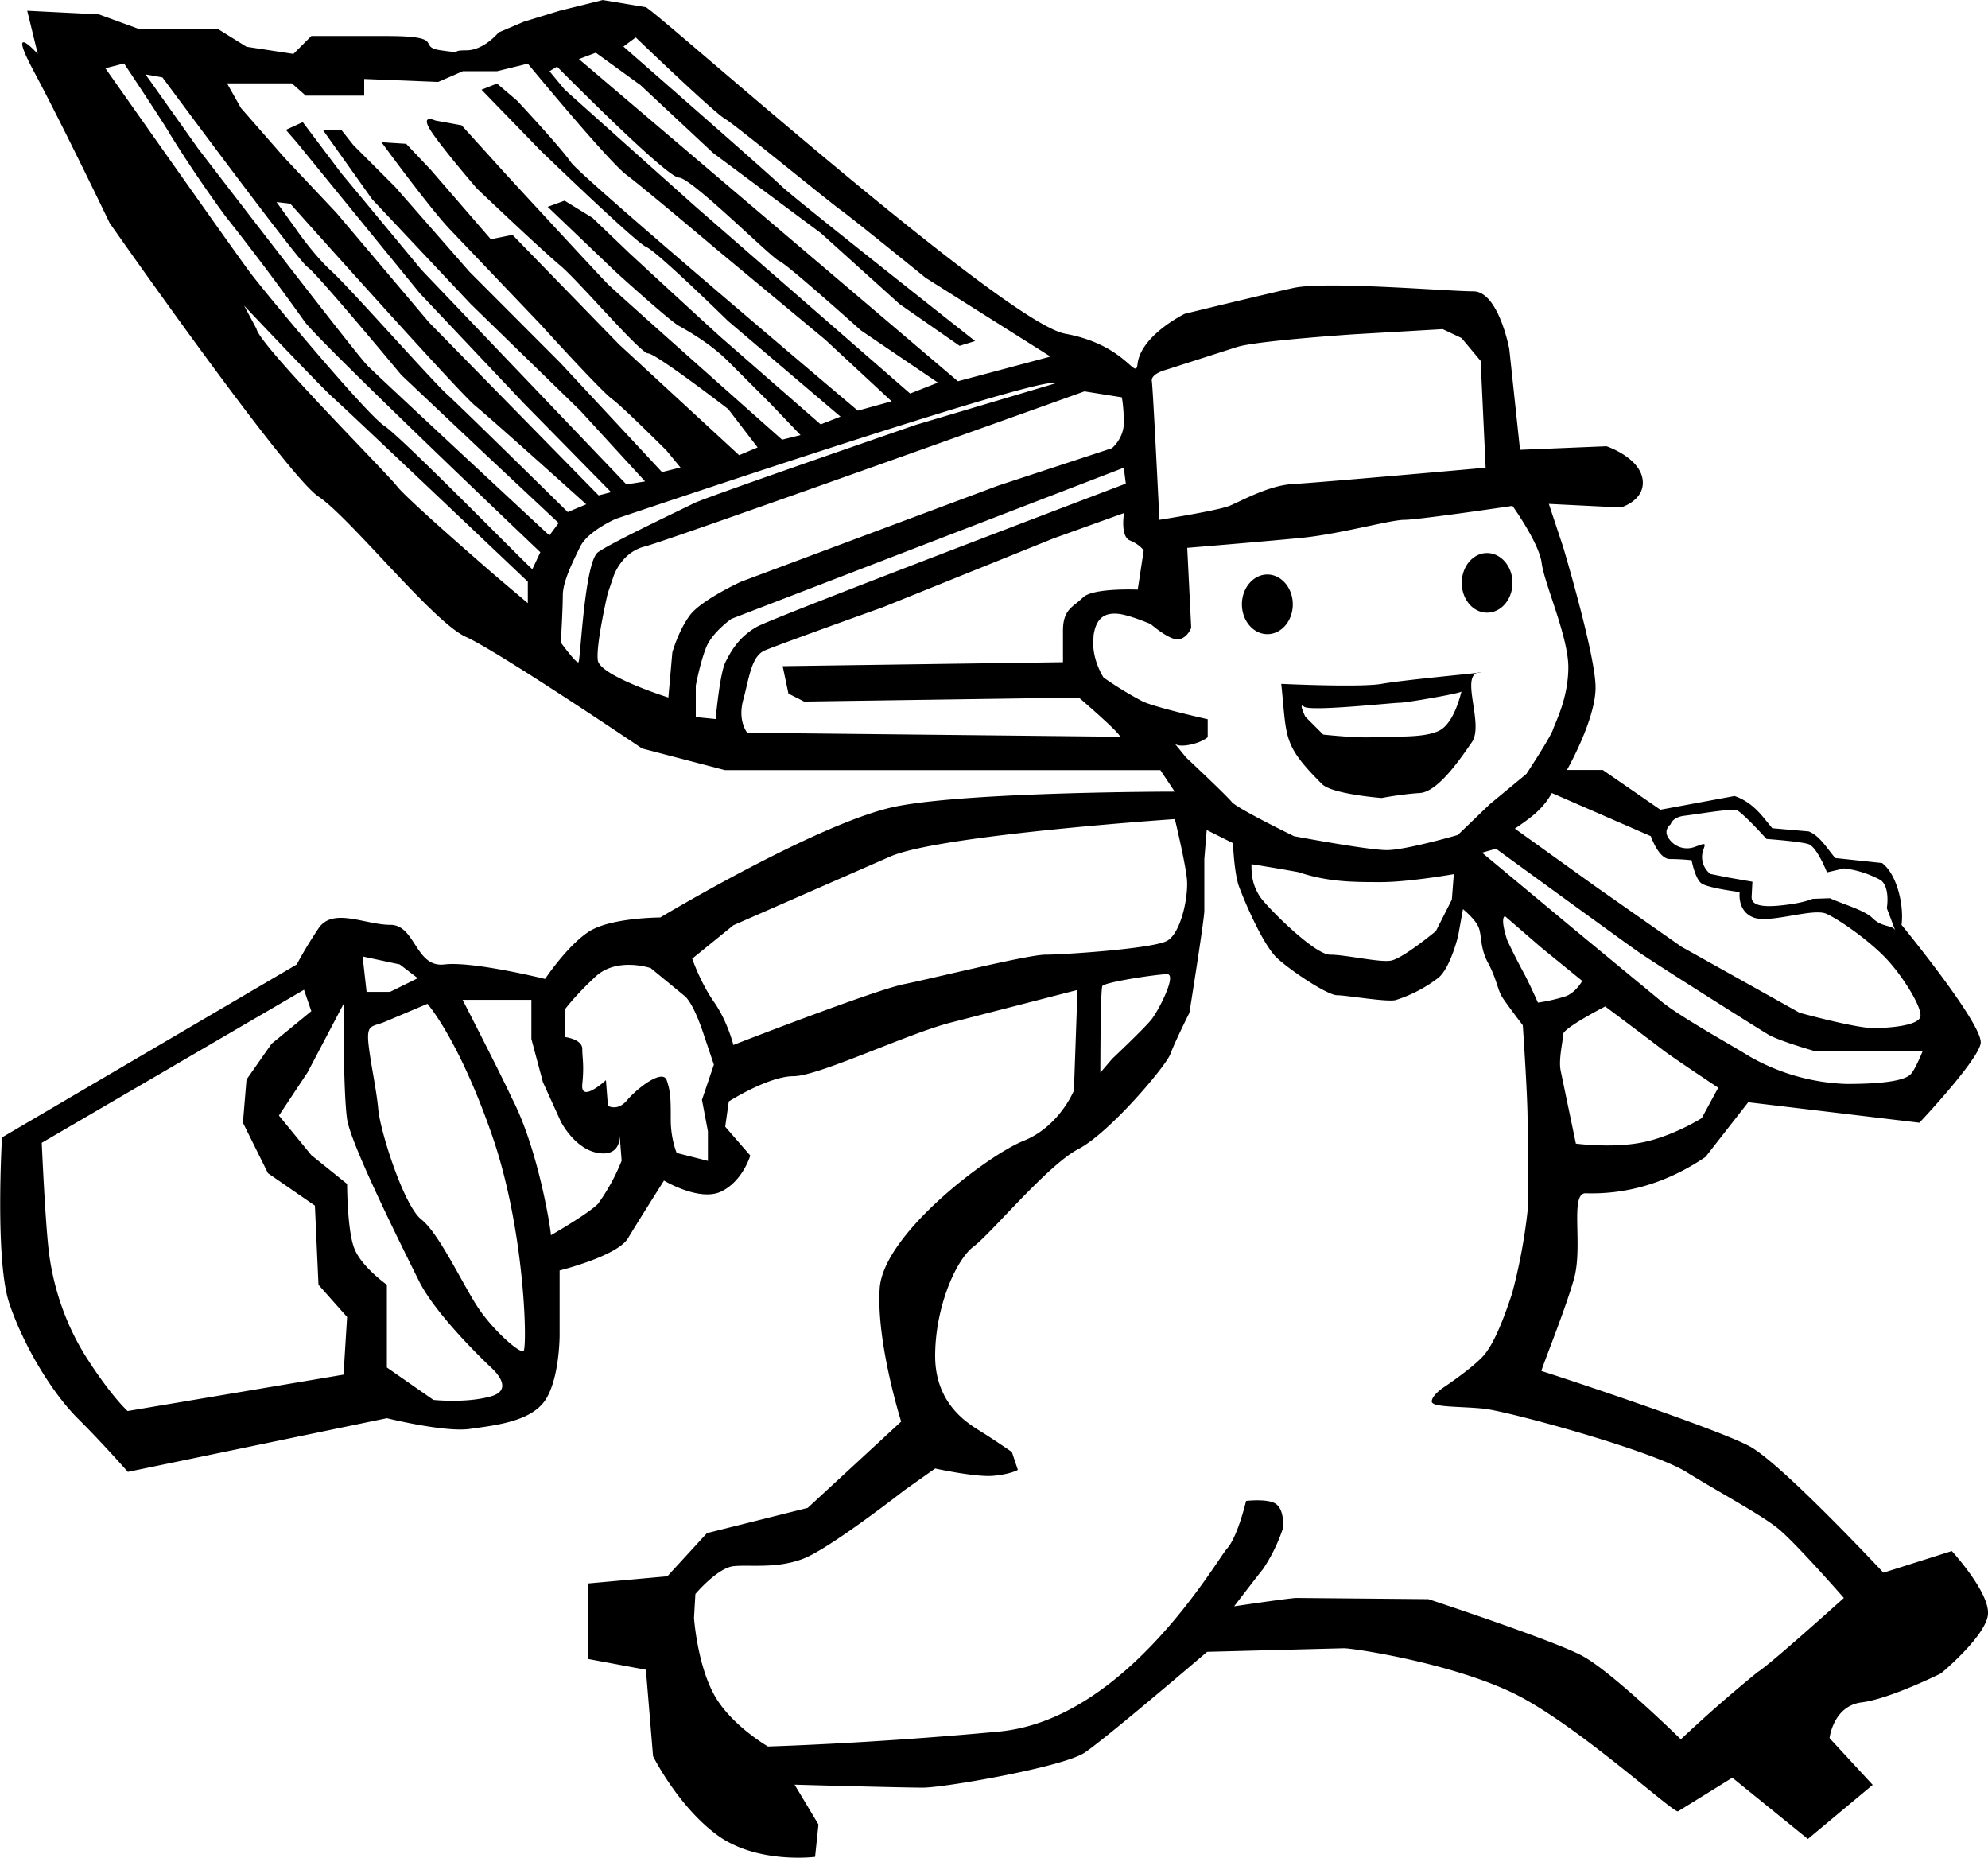 <svg xmlns="http://www.w3.org/2000/svg" width="960" height="896.868" shape-rendering="geometricPrecision" text-rendering="geometricPrecision" image-rendering="optimizeQuality" fill-rule="evenodd" clip-rule="evenodd" viewBox="0 0 10 9.342"><path d="M5.42 4.977l-.018.507s-.072.18-.253.253c-.181.072-.706.47-.724.742-.018.271.108.67.108.67l-.47.434-.507.127-.199.217-.398.036v.38l.29.054.036.435s.126.253.325.398c.2.145.49.108.49.108l.017-.163-.12-.2s.536.015.645.015c.109 0 .706-.104.814-.176.109-.073.616-.507.616-.507l.687-.018c.044-.001.524.071.841.22.318.149.82.613.841.6l.273-.169.38.308.326-.272-.217-.235s.018-.163.163-.18c.144-.019.398-.146.398-.146s.217-.18.235-.29c.018-.108-.181-.325-.181-.325l-.344.109s-.507-.543-.67-.634c-.162-.09-1.043-.38-1.05-.38-.006 0 .115-.294.163-.462.048-.168-.023-.435.06-.432.199.006.403-.048.602-.183l.215-.275.861.103s.29-.307.308-.398c.018-.09-.398-.597-.398-.597.013-.096-.022-.254-.098-.311l-.235-.025c-.04-.045-.076-.111-.134-.134l-.183-.016c-.042-.048-.09-.128-.19-.162l-.373.069-.29-.2h-.18s.144-.252.144-.415c0-.163-.163-.706-.163-.706l-.072-.217.362.018s.127-.036.109-.145c-.019-.109-.181-.163-.181-.163l-.435.018-.054-.507s-.054-.29-.181-.29-.742-.053-.905-.017c-.163.036-.547.13-.547.13s-.221.108-.237.253c-.01.085-.057-.097-.364-.153C5.052 1.622 3.286.042 3.248.036L3.032 0l-.217.054-.18.055-.127.054s-.073.09-.163.09c-.09 0 0 .018-.127 0s.036-.072-.272-.072h-.38l-.09.09L1.24.235l-.145-.09H.697l-.2-.073L.137.054.19.271S.027.091.172.362c.145.271.38.76.38.76s.887 1.267 1.05 1.375c.163.11.579.634.742.706.163.073.886.561.886.561l.417.109h2.19l.072.108s-1.014 0-1.394.073c-.38.072-1.194.56-1.194.56s-.253 0-.362.073c-.109.073-.217.236-.217.236s-.362-.09-.507-.073c-.145.018-.145-.199-.271-.199-.127 0-.29-.09-.362.018-.073.109-.109.181-.109.181L.01 5.72s-.036.615.036.832c.073.218.217.453.344.58.127.126.253.27.253.27l1.303-.27s.29.072.417.054c.126-.018.307-.036.38-.145.072-.109.072-.326.072-.326v-.326s.29-.072.344-.162c.054-.09.181-.29.181-.29s.181.109.29.054c.108-.054.144-.18.144-.18l-.126-.145.018-.127s.199-.127.326-.127c.126 0 .579-.217.796-.271l.633-.163zm-3.89 0l-1.32.77s.016.37.034.533c.018.163.074.367.198.558.123.19.2.258.2.258l1.086-.183.018-.29-.144-.162-.018-.398-.236-.163-.126-.254.018-.217.126-.18.2-.164-.037-.108zm.198.072c0 .09 0 .453.018.58.019.126.272.633.362.814.09.18.362.434.362.434s.127.109 0 .145c-.126.036-.29.018-.29.018l-.234-.163v-.416s-.127-.09-.163-.181c-.037-.09-.037-.326-.037-.326l-.18-.145-.163-.199.144-.217.181-.344zm.905 1.746c.02-.01.01-.602-.158-1.086-.168-.484-.325-.661-.325-.661l-.208.088c-.069.03-.098.01-.089.109.01.099.04.227.05.336.01.108.128.483.217.552.089.07.207.326.286.445.08.118.207.227.227.217zm.138-.583s.188-.108.237-.158a.997.997 0 0 0 .119-.217l-.01-.128s.01.109-.109.089c-.118-.02-.187-.158-.187-.158l-.09-.198-.058-.217v-.197h-.346s.198.385.247.493c.139.267.201.691.197.691zm-.67-1.293l-.09-.069-.187-.04.02.178h.118L2.1 4.92zm1.174-.05s-.168-.058-.277.04c-.108.1-.157.168-.157.168v.138s.088.01.088.06c0 .049.01.079 0 .177-.01.099.119-.02.119-.02l.01.129s.049.03.098-.03c.05-.059.178-.158.198-.098.02.059.02.098.02.197s.03.168.03.168l.157.04v-.149l-.03-.158.06-.177-.05-.148s-.049-.158-.098-.198l-.168-.138zm2.636-.75s-1.185.08-1.432.188l-.79.346-.207.168s.04.118.109.217c.069.098.098.217.098.217s.711-.277.86-.306c.147-.03.621-.148.71-.148.089 0 .543-.03.612-.07.07-.039.109-.226.099-.315-.01-.089-.06-.296-.06-.296zm-.366.84c.01-.02.277-.06.326-.06.05 0-.04.178-.079.228-.04.049-.197.197-.197.197l-.06.07s0-.416.01-.435zm.75-.612c0 .069.01.108.04.158.03.049.276.296.355.296.08 0 .247.04.306.03.06-.01.227-.149.227-.149l.08-.158.01-.128s-.228.04-.366.04c-.138 0-.266 0-.415-.05-.108-.02-.236-.04-.236-.04zm-.66-.642l-1.876-.02s-.05-.059-.02-.167c.03-.11.04-.218.108-.247.07-.03.593-.217.593-.217l.858-.346.356-.128s-.02.118.03.138c.049.02.069.05.069.05l-.03.197s-.227-.01-.276.04c-.05.049-.1.058-.1.167v.158l-1.41.02.029.138.079.04 1.382-.02s.207.177.207.197zM3.6 3.616s.02-.227.049-.286c.03-.06.07-.128.158-.178.089-.05 1.856-.72 1.856-.72l-.01-.08-1.974.76s-.1.07-.129.149c-.03.079-.05.187-.05.187v.158l.1.01zm-.237-.108s-.346-.109-.356-.188c-.01-.079.05-.336.05-.336l.03-.088s.039-.119.157-.148c.119-.03 2.211-.78 2.211-.78l.188.03s.01.049.01.128-.06.128-.06.128l-.572.188-1.293.483s-.197.09-.257.168c-.059.079-.089.188-.089.188l-.02.227zM2.91 3.33c.01-.01.03-.503.098-.553.07-.05.425-.217.484-.247.06-.03 1.116-.394 1.116-.394l.7-.208c-.049-.05-2.21.681-2.21.681s-.139.06-.179.139c-.039.079-.088.177-.088.246 0 .07-.01.237-.01.237s.079.109.089.099zM1.29 1.653c.016.085.652.721.706.791.054.07.504.458.504.458l.155.131v-.108s-.923-.876-.977-.923c-.054-.046-.45-.465-.45-.465l.062.116zM.53.343s.66.938.73 1.03c.07.094.58.707.674.769.093.062.742.726.744.72l.04-.085S1.592 1.707 1.53 1.614a13.32 13.32 0 0 0-.396-.527A6.415 6.415 0 0 1 .856.676C.826.622.624.319.624.319L.53.343zm2.234 2.35s-.853-.792-.915-.854C1.787 1.777.996.746.996.746L.732.374l.085.015s.683.923.73.954c.046.03.472.543.472.543l.427.403.364.341-.046.062zM1.46 1.024s.845.946.93 1.016c.086.07.559.496.559.496l-.093.039s-.528-.52-.605-.59c-.078-.07-.489-.535-.582-.62-.093-.085-.178-.21-.178-.21l-.1-.139.069.008zm1.55 1.466l-.852-.869-.465-.55-.264-.28-.217-.248-.07-.124h.326l.07.062h.294V.397l.372.015.124-.054H2.5L2.655.32s.403.489.496.559c.093.07.45.372.45.372l.55.457.334.31-.17.047S2.927.894 2.872.816c-.054-.078-.271-.31-.271-.31L2.5.42l-.078.031.294.303s.481.465.535.488c.055.023.411.372.411.372l.566.481-.1.039-.497-.434c-.07-.062-.465-.427-.465-.427l-.186-.178-.14-.086-.085.031.341.326s.264.24.318.272c.054.03.163.093.248.178l.21.21.155.162-.093.023s-.83-.736-.877-.783c-.046-.046-.504-.543-.504-.543L2.322.63 2.19.606s-.085-.039-.016.062c.07.101.225.28.225.28s.326.31.419.387c.093.078.403.442.442.442.039 0 .403.28.403.28l.148.193-.093.039-.605-.558-.535-.55-.109.022-.302-.349-.124-.131-.124-.008s.232.318.34.434l.458.48s.31.342.365.38c.054.04.271.257.271.257l.07.085-.093.023-.512-.55-.457-.458L1.988.94l-.21-.21-.061-.077h-.093l.248.349.496.527.55.535.327.357-.094.015-1.03-1.078L1.716.87 1.523.614l-.085.039.054.062.62.76.52.55.442.45-.062.016zm1.567-.512L3.5 1.04 2.841.451 2.764.358l.038-.023s.551.558.613.558c.062 0 .465.403.504.419.039.015.411.349.411.349l.388.263-.14.055zm.24-.062L2.912.297l.085-.032.225.163.365.341.542.403.396.357.302.21.078-.024S3.98.986 3.927.932C3.873.878 3.136.234 3.136.234l.062-.046s.395.38.45.41c.054.032.527.42.581.458.055.039.427.341.427.341l.628.396-.465.124zm1.993-.235s-.486.032-.588.064l-.358.115s-.076.019-.07.057c.006.039.038.697.038.697s.288-.045.352-.07c.063-.026.198-.103.319-.11.121-.006.97-.082.97-.082l-.025-.537-.096-.115-.095-.045-.447.026zM5.5 3.202c.013-.108.07-.121.128-.115.057.007.16.051.16.051s.095.083.14.077c.045-.006.064-.058.064-.058l-.02-.402s.39-.032.582-.051c.192-.02.44-.09.511-.09.07 0 .543-.07.543-.07s.134.186.147.288c.013.102.134.37.134.523 0 .154-.064.275-.077.313-.012.039-.134.224-.134.224l-.185.153-.16.154s-.262.076-.357.076c-.096 0-.467-.07-.467-.07s-.287-.14-.313-.172c-.025-.032-.23-.224-.23-.224l-.057-.07s.013.019.077.006c.063-.013.089-.038.089-.038v-.09s-.255-.057-.326-.089a1.781 1.781 0 0 1-.198-.121s-.064-.096-.05-.205zm.875-.313c.07 0 .128.067.128.15 0 .083-.057.15-.128.15-.07 0-.128-.067-.128-.15 0-.083.058-.15.128-.15zm1.105-.108c.07 0 .128.067.128.15 0 .083-.057.15-.128.15-.07 0-.127-.067-.127-.15 0-.083.057-.15.127-.15zm-1.035.658s.397.019.505 0c.109-.02.53-.058.498-.058-.113 0 .02.258-.044.351-.045.064-.166.25-.262.256-.096.006-.192.025-.192.025s-.249-.019-.3-.07c-.2-.2-.176-.228-.205-.504zm.595.095c.035 0 .312-.048.312-.057 0-.01-.031.158-.114.198-.083.04-.243.025-.326.032-.083.006-.256-.013-.256-.013l-.09-.09s-.037-.076-.006-.05c.032.025.445-.02.48-.02zm.766.454l.498.217s.039.115.096.115c.058 0 .109.006.109.006s.017.09.048.115c.031.025.194.045.194.045s-.014.094.067.127c.08.034.3-.048.368-.018.068.03.223.14.306.23.083.089.186.255.166.293-.019.039-.147.052-.236.052-.09 0-.37-.077-.37-.077l-.594-.332-.428-.3-.41-.294s.077-.051.11-.083a.372.372 0 0 0 .076-.096zm-.281.28s.632.46.715.518c.083.058.6.384.652.415.051.032.23.083.23.083h.55s-.033.084-.058.115c-.026.032-.122.052-.326.052a1.05 1.05 0 0 1-.492-.141c-.077-.049-.348-.198-.44-.275l-.448-.37-.453-.377.07-.02zm.55.793s-.212.109-.212.14c0 .032-.025.128-.012.186l.076.364s.186.025.339-.007c.153-.032.294-.121.294-.121l.083-.153s-.25-.166-.281-.192a37.884 37.884 0 0 0-.288-.217zm-.505-.454l.185.16.204.166s-.032.058-.083.077a.868.868 0 0 1-.14.032s-.045-.102-.077-.16a3.145 3.145 0 0 1-.077-.153s-.038-.109-.012-.122zM6.07 4.174l.132.066s.006.15.03.217c.024.066.12.295.193.362.072.066.253.186.301.186.048 0 .253.036.295.024a.692.692 0 0 0 .217-.114c.06-.054.097-.21.097-.21l.024-.133s.06.048.078.09c.018.042.006.102.048.18.043.079.049.14.073.175.024.037.102.139.102.139s.024.35.024.476.006.38 0 .458a2.782 2.782 0 0 1-.078.415c-.03.09-.084.247-.145.314-.06.066-.205.162-.205.162s-.054.037-.054.067c0 .03.139.024.26.036.12.012.849.21 1.023.32.175.108.368.21.458.282.09.073.332.35.332.35s-.374.337-.434.373a6.95 6.95 0 0 0-.386.338s-.35-.344-.5-.422c-.15-.079-.77-.283-.77-.283l-.664-.006c-.03 0-.313.042-.313.042s.12-.157.145-.187a.848.848 0 0 0 .102-.21c0-.03 0-.097-.042-.121-.042-.024-.145-.012-.145-.012s-.042.18-.096.24-.509.861-1.148.92c-.64.06-1.161.075-1.161.075s-.193-.111-.275-.268c-.082-.156-.097-.379-.097-.379l.007-.12s.112-.133.194-.14c.082-.008.216.014.35-.038.134-.052.505-.342.505-.342l.157-.111s.2.044.29.037c.09-.008.126-.03.126-.03l-.03-.09s-.096-.066-.156-.103c-.06-.038-.23-.134-.23-.38 0-.245.104-.483.193-.55.09-.067.372-.41.528-.491.157-.082.44-.417.462-.477.022-.06.096-.208.096-.208s.075-.469.075-.513v-.26l.012-.146zm2.663-.1c-.029-.008-.193.02-.258.028-.064.007-.071.043-.071.043s-.04.028-.01.071c.029.043.081.061.131.043.05-.018.057-.024.044.012a.107.107 0 0 0 .035.124l.09.018.121.021-.004.075c-.002.042.047.056.158.043.11-.012.145-.032.15-.032l.086-.003c.059.028.173.059.214.1.05.05.103.032.115.064l-.043-.114s.018-.1-.029-.14a.514.514 0 0 0-.186-.06l-.086.02s-.05-.128-.093-.142c-.042-.014-.211-.026-.211-.026s-.125-.139-.153-.146zm.051.386l.422-.093m-.655-.1l.35-.066m-.35.066z"/></svg>